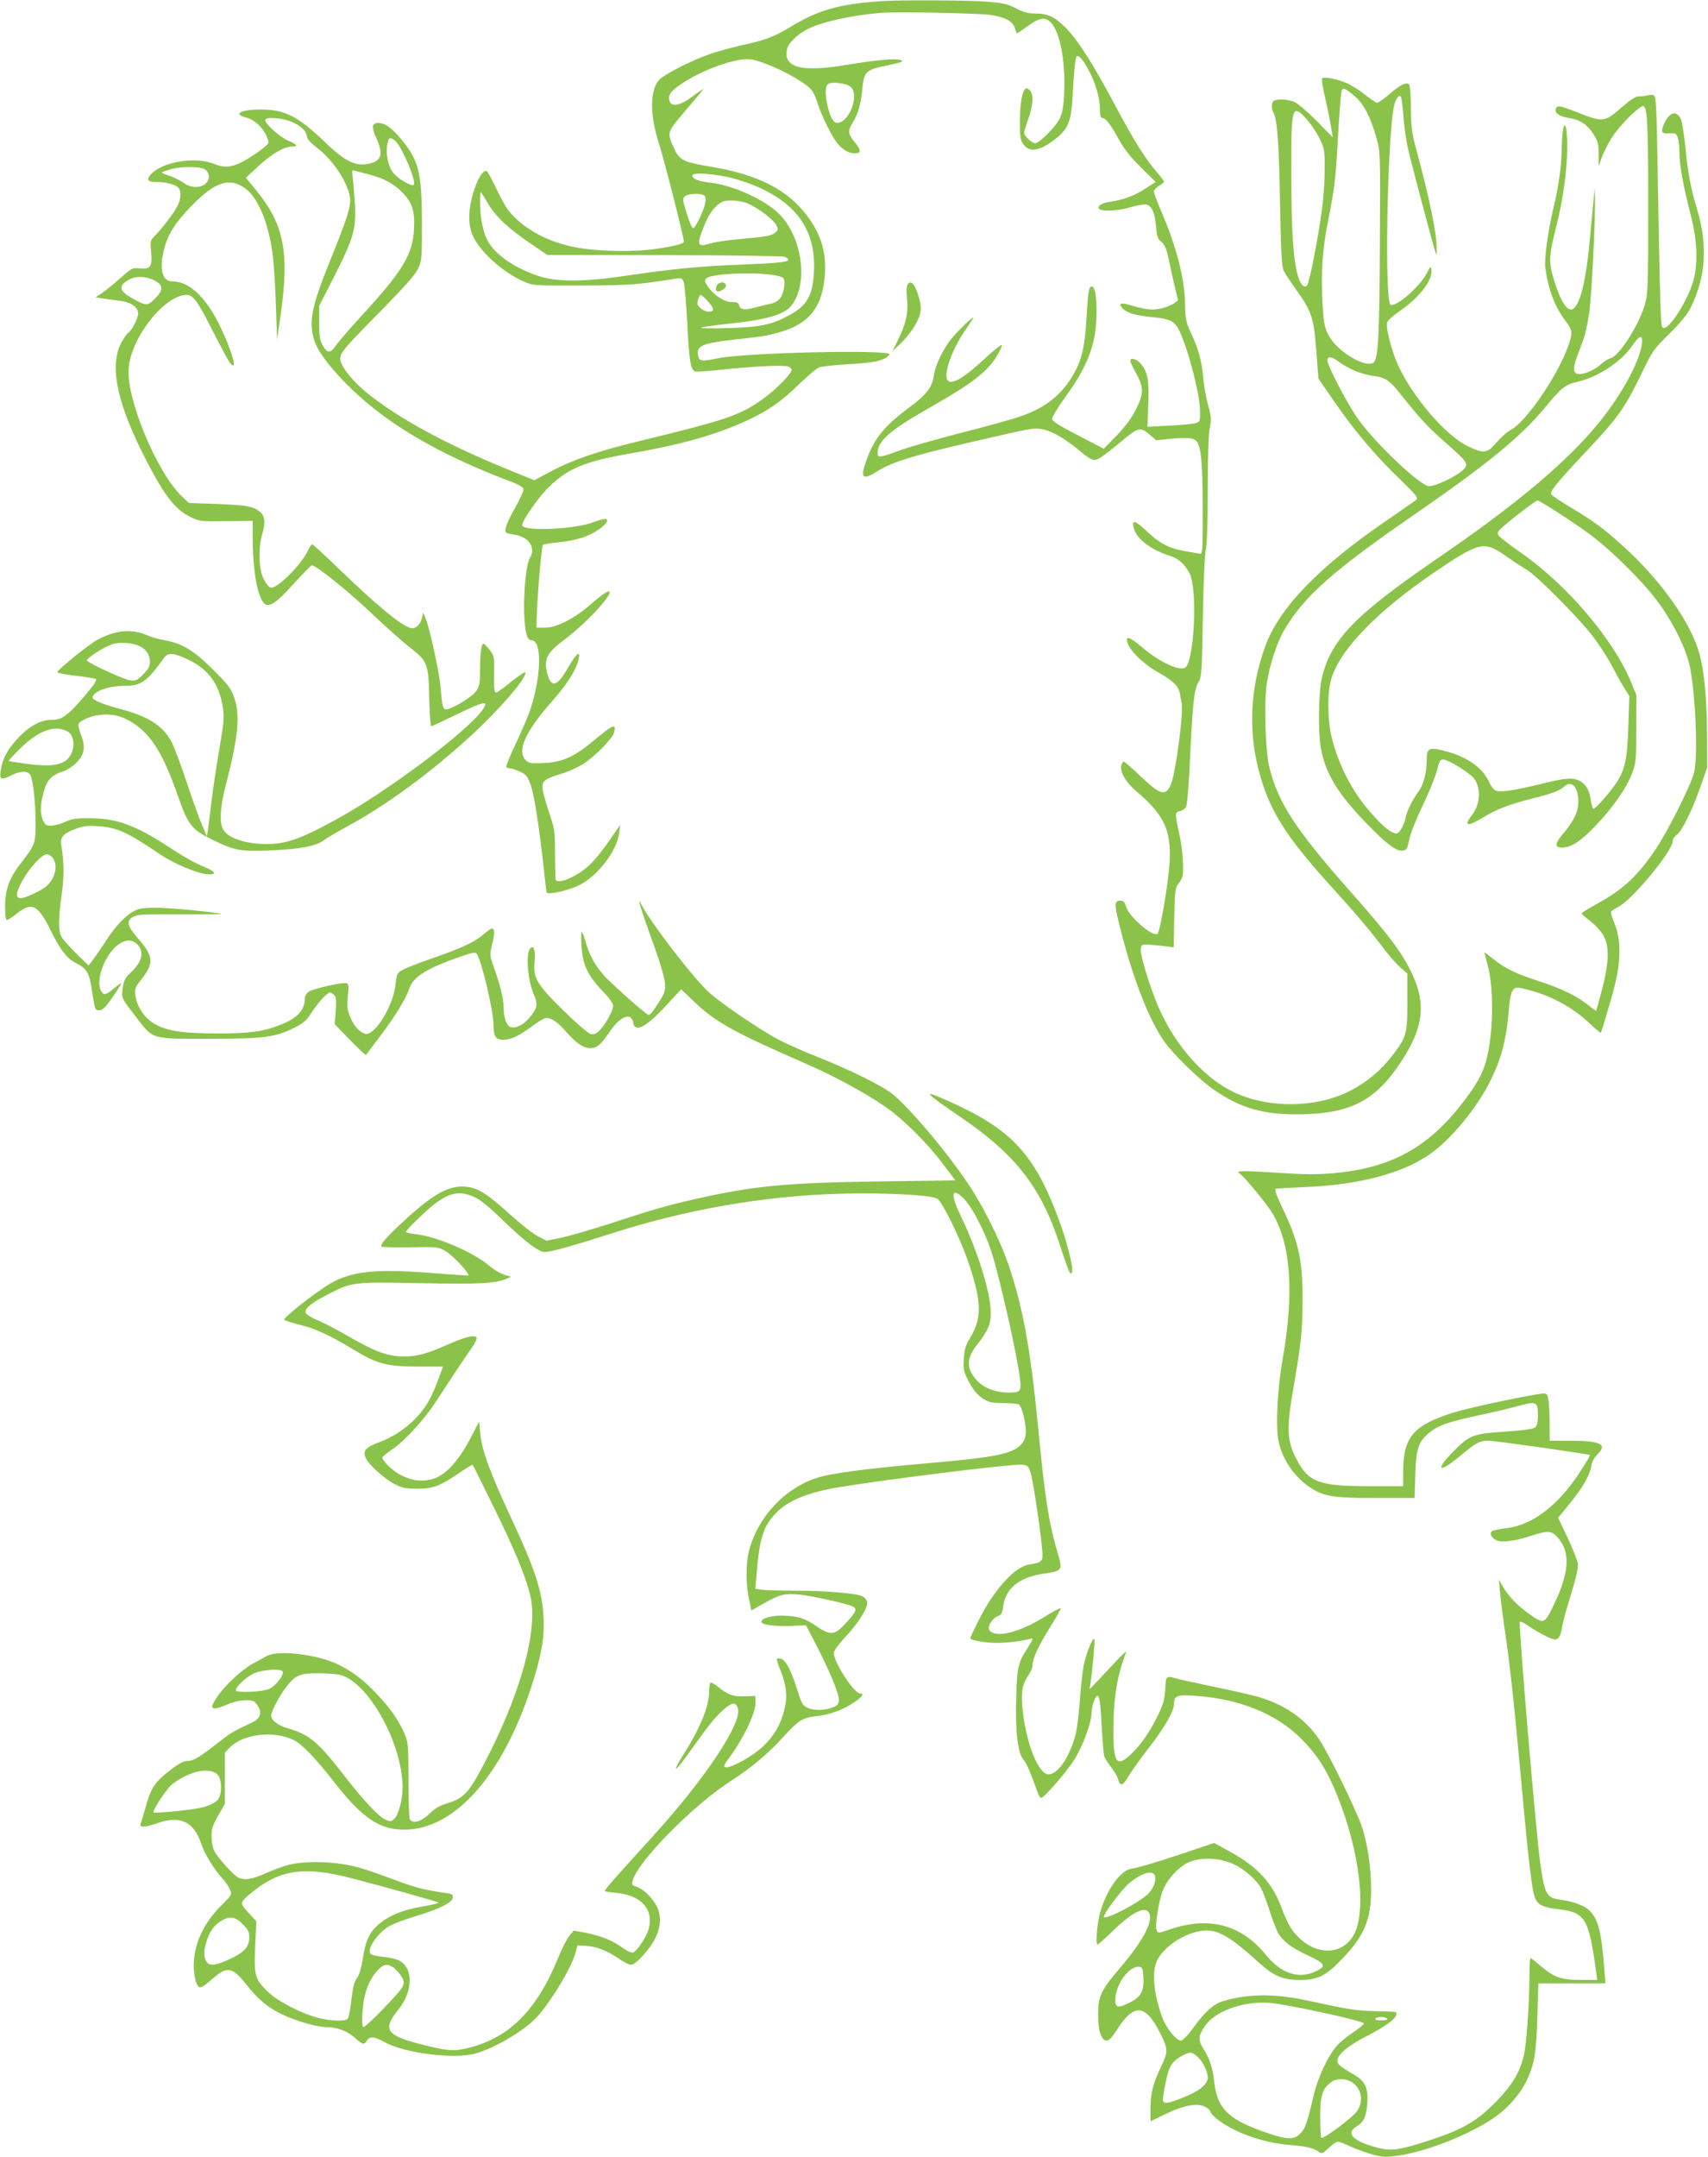 <?xml version="1.0" standalone="no"?>
<!DOCTYPE svg PUBLIC "-//W3C//DTD SVG 20010904//EN"
 "http://www.w3.org/TR/2001/REC-SVG-20010904/DTD/svg10.dtd">
<svg version="1.0" xmlns="http://www.w3.org/2000/svg"
 width="1014pt" height="1280pt" viewBox="0 0 1014 1280"
 preserveAspectRatio="xMidYMid meet">
<g transform="translate(0,1280) scale(0.1,-0.1)"
fill="#8bc34a" stroke="none">
<path d="M5230 12793 c-256 -18 -374 -52 -553 -162 -80 -49 -147 -73 -276
-100 -57 -13 -142 -36 -190 -53 -114 -40 -276 -124 -301 -155 -53 -68 -52
-209 3 -378 29 -89 147 -553 147 -579 0 -12 -52 -26 -159 -42 -158 -24 -403
-15 -533 19 -122 32 -224 85 -301 156 -48 45 -68 74 -113 167 -30 62 -58 115
-63 118 -24 15 -67 -63 -91 -164 -22 -89 -18 -168 9 -223 48 -99 176 -212 301
-268 54 -24 58 -24 350 -23 287 1 312 3 557 41 28 4 34 1 42 -20 5 -14 15
-123 21 -243 11 -224 20 -278 46 -288 8 -3 74 1 147 9 172 19 367 30 401 21
14 -3 26 -13 26 -20 0 -22 -85 -110 -158 -164 -143 -106 -216 -131 -756 -262
-236 -57 -391 -111 -511 -175 l-103 -55 -184 75 c-348 144 -613 288 -799 435
-94 74 -169 168 -169 210 0 37 19 60 247 291 139 142 199 209 215 245 22 46
23 61 23 274 -1 296 -19 368 -122 493 -56 67 -97 97 -136 97 -40 0 -43 -22
-13 -89 43 -96 32 -135 -42 -152 -80 -18 -143 12 -261 126 -161 155 -240 195
-382 195 -121 0 -170 -27 -86 -48 48 -13 99 -59 121 -113 14 -35 14 -37 -7
-56 -12 -11 -42 -34 -67 -50 -111 -74 -164 -87 -235 -57 -115 48 -319 13 -382
-64 -25 -30 -15 -42 35 -42 58 0 116 -15 132 -36 18 -21 15 -66 -9 -111 -20
-39 -92 -133 -137 -178 -21 -21 -23 -29 -17 -87 8 -90 -3 -106 -64 -101 -47 5
-49 4 -118 -57 -38 -34 -88 -74 -109 -89 l-40 -26 50 -7 c27 -4 69 -10 94 -13
67 -8 110 -37 110 -75 0 -29 -37 -101 -59 -115 -6 -3 -22 -26 -36 -50 -76
-130 -38 -343 117 -655 122 -245 192 -341 286 -387 56 -27 60 -28 215 -26
l157 2 0 -102 c0 -130 15 -263 38 -329 34 -103 69 -93 203 55 56 61 106 112
110 112 25 0 206 -144 344 -275 88 -83 194 -178 237 -211 107 -84 112 -96 116
-301 2 -93 8 -168 12 -168 4 0 73 32 153 71 167 81 194 85 149 23 -97 -133
-571 -487 -875 -652 -184 -101 -275 -135 -371 -140 -132 -7 -254 27 -289 82
-26 39 -21 134 12 261 77 295 89 425 49 532 -17 48 -39 76 -122 158 -114 114
-185 157 -286 175 -36 6 -84 20 -106 30 -93 40 -189 31 -296 -27 -52 -28 -238
-179 -238 -192 0 -5 48 -14 107 -21 60 -7 114 -16 121 -19 10 -6 -9 -34 -68
-104 -95 -112 -135 -141 -194 -139 -59 3 -134 -38 -199 -108 -63 -67 -94 -126
-103 -193 -8 -55 2 -59 66 -27 51 26 96 26 110 1 16 -31 30 -152 31 -274 2
-129 -3 -143 -84 -245 -71 -91 -96 -158 -97 -259 0 -54 4 -83 11 -83 6 0 34
18 61 40 87 69 123 51 198 -100 60 -121 97 -168 152 -196 60 -30 76 -55 89
-135 24 -150 22 -144 49 -144 19 0 36 16 77 75 29 41 52 79 53 83 0 5 -19 -8
-42 -27 -47 -41 -63 -44 -78 -17 -19 36 -11 103 19 166 55 116 142 165 195
112 44 -44 31 -104 -35 -166 -35 -32 -43 -47 -50 -92 -10 -61 -11 -59 87 -185
95 -123 82 -119 429 -119 326 1 390 9 505 67 52 26 71 43 95 82 34 55 97 126
113 126 6 0 17 -7 26 -15 12 -13 14 -31 9 -94 l-6 -79 91 -94 c50 -51 92 -91
95 -88 2 3 40 53 84 111 87 115 154 223 172 281 23 70 102 120 299 189 78 27
95 30 103 18 30 -47 99 -340 99 -424 0 -65 13 -85 56 -85 47 0 89 19 163 73
34 25 71 49 82 52 33 11 72 -12 129 -77 62 -70 103 -98 145 -98 39 0 63 21
113 95 46 70 101 107 126 86 9 -8 16 -22 16 -33 0 -10 7 -21 16 -25 29 -11 85
29 178 129 l90 97 71 -68 c132 -127 237 -185 675 -376 159 -69 343 -169 460
-249 105 -71 247 -211 342 -336 l80 -105 -449 -6 c-556 -8 -744 -26 -1088
-103 -176 -40 -250 -61 -522 -150 -112 -36 -240 -73 -285 -82 l-83 -17 -51 26
c-28 14 -103 73 -167 131 -135 122 -186 154 -255 163 -102 12 -195 -38 -369
-198 -110 -101 -149 -146 -138 -157 4 -4 81 -6 172 -4 160 3 165 2 207 -22 49
-29 156 -146 134 -146 -8 0 -109 7 -224 16 -326 25 -467 10 -593 -63 -83 -48
-283 -205 -273 -215 5 -5 45 -18 88 -29 99 -24 178 -61 324 -149 142 -86 196
-100 392 -100 l138 0 -30 -81 c-16 -45 -42 -102 -57 -127 -60 -105 -172 -197
-292 -241 -80 -30 -98 -50 -81 -91 16 -40 109 -124 174 -158 43 -22 64 -27
131 -27 95 0 133 14 249 92 43 30 80 52 82 50 2 -1 59 -117 128 -257 124 -253
182 -394 213 -513 53 -207 -61 -612 -294 -1043 -72 -134 -107 -168 -192 -194
-51 -15 -77 -30 -113 -65 -48 -46 -97 -60 -115 -32 -4 6 -8 111 -8 232 0 199
-2 225 -21 270 -31 77 -86 157 -165 240 -83 87 -139 130 -227 175 -121 61
-360 91 -429 52 -17 -9 -55 -30 -84 -46 -63 -34 -167 -131 -209 -195 -52 -77
-38 -87 60 -46 57 24 121 32 155 19 8 -4 22 -19 30 -35 21 -39 6 -72 -42 -93
-102 -47 -123 -59 -188 -110 -118 -93 -156 -116 -190 -116 -23 0 -51 -14 -97
-49 -96 -73 -120 -107 -150 -213 -15 -51 -29 -101 -33 -110 -10 -25 24 -24 98
2 137 48 217 11 263 -125 19 -57 71 -143 121 -199 19 -21 41 -52 48 -69 13
-31 12 -32 -54 -98 -105 -105 -161 -229 -161 -356 0 -35 7 -79 15 -99 17 -41
25 -39 100 26 84 73 115 67 198 -38 73 -91 123 -133 211 -176 77 -38 208 -76
263 -76 63 0 122 -22 167 -61 51 -45 57 -46 74 -19 17 27 43 25 105 -9 121
-67 415 -103 542 -67 113 33 280 131 354 207 82 84 214 301 237 389 l12 45 53
-3 c61 -3 129 -31 196 -78 27 -19 58 -34 70 -34 27 0 114 96 144 159 28 60 34
106 19 160 -14 53 -79 126 -127 142 -30 10 -34 14 -28 36 29 115 359 450 590
598 119 77 213 156 308 260 90 98 109 110 192 120 80 9 158 37 222 80 52 35
67 55 39 55 -36 0 -156 185 -156 241 0 12 29 52 70 96 78 83 133 172 128 205
-2 13 -14 28 -28 35 -39 18 -215 33 -399 33 -91 0 -182 3 -201 6 l-36 6 8 91
c17 206 39 276 108 351 73 79 190 128 380 160 284 47 1027 139 1085 134 34 -3
39 -7 52 -43 14 -39 59 -337 70 -462 6 -70 2 -75 -80 -88 -84 -14 -210 -154
-297 -331 -28 -55 -50 -103 -50 -106 0 -12 92 -28 158 -28 61 0 157 12 205 26
13 4 7 -10 -23 -57 -56 -86 -62 -113 -67 -287 -7 -198 9 -334 41 -373 21 -24
40 -68 88 -201 6 -16 14 -28 18 -28 19 0 163 167 204 237 50 85 96 213 96 269
0 19 7 51 15 71 27 63 37 27 45 -149 5 -90 12 -172 16 -183 4 -11 23 -39 40
-62 18 -24 36 -53 39 -65 17 -53 27 -51 67 14 21 35 77 113 124 173 91 118
144 212 144 255 0 47 19 54 127 46 257 -18 469 -102 617 -244 103 -101 161
-190 225 -348 135 -335 176 -693 96 -830 -68 -117 -220 -120 -330 -7 -42 43
-63 81 -99 177 -54 143 -141 237 -300 325 l-98 54 -214 -72 c-118 -39 -236
-74 -261 -78 -38 -5 -55 -15 -88 -48 -53 -55 -101 -152 -120 -240 -15 -72 -20
-165 -9 -165 4 0 47 39 96 86 118 114 196 148 213 94 17 -53 -47 -168 -177
-320 -113 -132 -130 -170 -129 -277 0 -96 19 -153 51 -153 14 0 33 20 64 69
99 154 167 148 253 -24 48 -94 48 -110 9 -193 -50 -103 -66 -165 -66 -253 l0
-78 93 45 c102 49 178 64 226 44 17 -7 33 -20 36 -31 8 -25 67 -70 140 -107
99 -49 220 -83 335 -92 102 -8 137 -17 172 -42 15 -11 23 -7 56 25 21 20 45
37 54 37 9 0 44 -13 79 -30 35 -16 94 -37 131 -47 59 -15 77 -16 153 -5 173
25 445 135 581 236 73 53 143 135 178 210 45 95 57 167 63 379 l6 197 199 0
199 0 -6 78 c-18 229 -36 301 -89 354 -30 30 -94 53 -171 64 -83 11 -94 29
-120 209 -25 170 -132 1432 -122 1441 3 3 25 -7 49 -24 61 -42 140 -82 160
-82 21 0 33 22 42 76 3 23 26 108 52 190 31 101 44 161 41 185 -3 19 -30 89
-61 154 l-56 118 61 74 c80 97 127 176 135 228 4 29 16 52 35 71 65 62 24 84
-157 84 l-124 0 0 94 c0 51 -3 114 -6 140 -6 40 -10 46 -30 46 -47 0 -431 -81
-529 -111 -243 -75 -305 -147 -305 -351 l0 -88 -198 0 c-303 0 -365 23 -437
164 -55 107 -58 178 -17 416 46 263 55 350 55 520 1 239 -23 349 -118 548 -36
75 -50 114 -42 117 7 2 82 6 167 10 321 12 578 79 742 191 128 87 284 274 367
442 60 120 91 233 105 384 17 178 19 180 118 154 140 -36 269 -107 370 -204
32 -30 60 -53 61 -51 4 5 18 51 62 201 61 209 65 347 14 462 -11 25 -17 51
-14 56 4 6 23 19 44 29 82 42 321 331 321 388 0 13 11 29 24 38 30 20 96 154
144 294 l37 106 -1 190 c-1 215 -15 375 -45 485 -50 184 -228 436 -454 640
-110 100 -172 146 -301 223 -61 37 -117 73 -123 81 -14 17 24 64 214 266 174
184 221 249 311 434 75 156 79 161 174 255 64 63 107 115 125 151 92 182 105
376 39 591 -37 125 -52 203 -68 361 -8 79 -20 155 -27 170 -26 58 -72 42 -103
-34 -18 -43 -10 -54 41 -49 28 2 35 -2 43 -24 5 -14 10 -52 10 -84 0 -76 22
-201 65 -368 38 -146 46 -269 24 -375 -25 -122 -157 -332 -189 -301 -12 11
-14 88 -33 1153 -2 107 -7 203 -12 213 -6 15 -14 17 -39 12 -17 -5 -43 -7 -57
-7 -18 1 -49 -19 -105 -68 -97 -85 -109 -86 -252 -30 -110 44 -127 47 -135 26
-10 -26 17 -46 76 -56 69 -11 110 -38 148 -98 25 -39 29 -56 30 -116 l0 -71
22 60 c13 33 41 87 64 120 46 68 154 175 177 175 26 0 31 -97 31 -610 0 -445
-2 -502 -18 -560 -34 -124 -154 -314 -206 -326 -14 -4 -39 -19 -56 -35 -34
-32 -93 -59 -129 -59 -36 0 -40 29 -16 97 12 32 31 82 41 111 11 30 26 101 34
158 14 100 36 538 34 674 l-2 65 -8 -85 c-4 -47 -13 -139 -19 -205 -24 -263
-58 -402 -103 -429 -35 -21 -85 66 -124 218 -18 70 -14 114 27 276 39 154 62
321 64 455 1 117 -11 176 -24 120 -4 -16 -8 -73 -9 -126 -1 -100 -18 -216 -51
-354 -30 -124 -53 -295 -46 -345 18 -130 57 -232 121 -316 42 -54 43 -73 10
-161 -66 -175 -249 -439 -334 -483 -21 -10 -59 -44 -85 -74 -58 -68 -77 -70
-174 -23 -128 62 -322 286 -411 477 -36 76 -75 224 -67 255 3 12 37 42 76 69
116 80 195 182 188 244 -3 25 -5 24 -30 -23 -42 -81 -190 -206 -214 -182 -33
32 -20 888 16 1146 8 61 31 103 46 88 4 -4 11 -53 15 -110 4 -56 15 -138 24
-182 15 -72 145 -564 165 -625 l8 -25 1 27 c3 91 -37 289 -124 613 -23 82 -28
123 -29 232 0 83 -5 136 -12 143 -15 15 -53 -4 -122 -64 -30 -25 -59 -46 -66
-46 -7 0 -40 22 -72 48 -33 26 -83 58 -112 70 -57 25 -137 39 -144 26 -3 -5 7
-63 22 -129 15 -66 30 -142 34 -170 l8 -50 -94 96 c-52 52 -111 103 -130 112
-36 17 -93 22 -122 11 -18 -7 -21 -46 -6 -73 23 -43 32 -171 39 -526 5 -293
10 -387 21 -410 8 -16 40 -66 72 -110 96 -135 107 -169 122 -363 l13 -169 99
-143 c117 -170 243 -318 389 -458 89 -86 105 -106 94 -117 -8 -7 -88 -63 -179
-125 -402 -275 -637 -519 -719 -746 -87 -239 -101 -489 -41 -725 61 -243 157
-397 442 -710 134 -148 226 -255 307 -364 29 -38 72 -87 95 -107 l41 -36 0
-164 c0 -193 -4 -210 -86 -318 -68 -90 -156 -164 -255 -214 -198 -101 -476
-105 -682 -11 -182 84 -356 279 -457 514 -49 116 -107 304 -103 338 3 25 7 28
38 28 19 -1 63 -5 96 -9 l62 -8 3 175 c4 169 5 177 29 209 22 29 25 42 23 113
-1 44 -9 116 -19 160 -30 143 -30 143 0 151 15 3 32 16 38 27 6 13 17 142 24
309 15 317 24 393 51 434 16 25 19 63 24 384 4 212 11 371 17 395 7 26 12 153
12 354 0 199 4 335 12 371 10 49 9 66 -10 136 -12 43 -24 113 -28 154 -8 102
-28 176 -71 268 -33 72 -36 84 -38 182 -2 147 -52 340 -141 546 -24 56 -44
109 -44 117 0 9 14 24 30 34 17 9 30 21 30 25 0 4 -18 28 -40 54 -70 80 -136
185 -251 401 -133 249 -221 387 -294 460 -65 64 -105 83 -180 83 -42 0 -68 7
-113 30 -49 26 -75 32 -172 40 -105 9 -522 11 -630 3z m660 -83 c81 -14 122
-37 135 -76 5 -16 10 -30 11 -32 1 -2 30 17 64 42 71 52 105 58 139 22 54 -57
86 -225 79 -410 -3 -83 -10 -122 -25 -156 -22 -49 -122 -150 -148 -150 -19 0
-65 44 -65 62 0 7 11 45 25 83 29 81 32 146 9 169 -8 9 -19 14 -24 11 -21 -13
-35 -87 -35 -192 0 -98 3 -115 21 -140 30 -40 72 -42 137 -4 28 16 66 45 84
63 54 56 65 96 74 282 5 96 14 174 20 180 13 14 41 -19 79 -94 38 -76 60 -154
60 -217 0 -37 4 -53 13 -53 21 0 51 -39 98 -125 31 -57 68 -105 132 -168 l88
-87 -61 -39 c-66 -43 -128 -66 -202 -77 -53 -7 -85 -25 -74 -42 12 -19 118
-14 191 9 37 11 78 18 91 15 33 -9 50 -49 57 -130 4 -53 10 -73 25 -85 29 -23
38 -47 56 -136 9 -44 24 -111 33 -148 l17 -69 -24 -18 c-14 -11 -49 -24 -79
-31 -55 -11 -89 -7 -188 22 -47 14 -63 8 -43 -16 26 -31 70 -45 172 -56 115
-11 139 -23 167 -77 52 -103 124 -377 125 -476 1 -69 1 -69 -29 -78 -16 -4
-87 -11 -156 -14 l-127 -7 5 129 c6 144 -3 196 -43 244 -25 30 -64 41 -64 18
0 -6 16 -39 35 -74 46 -82 46 -120 -2 -215 -25 -50 -61 -99 -113 -153 l-77
-79 -154 80 c-118 61 -154 84 -153 99 0 10 34 66 76 124 141 195 188 323 188
514 0 93 -10 146 -29 146 -17 0 -22 -33 -31 -190 -10 -169 -28 -248 -79 -335
-68 -117 -161 -192 -304 -243 -46 -17 -207 -62 -359 -100 -151 -39 -318 -87
-370 -106 -111 -42 -128 -44 -128 -16 0 75 73 137 327 281 223 127 317 198
372 282 23 36 41 72 39 79 -2 6 -49 -31 -107 -85 -106 -99 -175 -143 -206
-131 -44 17 7 178 100 311 25 36 45 67 43 68 -5 5 -93 -80 -131 -127 -49 -60
-96 -160 -103 -216 -9 -69 -43 -114 -147 -191 -154 -114 -212 -188 -261 -335
-28 -83 -10 -95 69 -45 99 63 237 103 729 214 195 45 212 47 261 36 59 -13
140 -62 224 -134 30 -26 64 -47 76 -47 24 0 52 20 158 107 105 88 116 91 169
46 l43 -36 75 8 c101 10 141 8 161 -11 29 -26 39 -129 39 -408 0 -250 -1 -267
-17 -262 -10 2 -38 7 -63 11 -109 16 -169 44 -247 118 -76 72 -97 77 -81 20
16 -62 103 -127 214 -162 51 -16 87 -48 116 -104 50 -95 27 -540 -29 -561 -40
-16 -152 38 -248 119 -67 56 -95 71 -95 50 0 -50 87 -140 191 -198 85 -48 117
-80 124 -126 3 -20 8 -44 10 -53 12 -61 -36 -419 -64 -484 -32 -72 -63 -63
-188 57 -46 44 -87 79 -92 79 -5 0 -11 -10 -14 -22 -10 -38 27 -101 89 -154
176 -147 217 -248 193 -476 -12 -122 -54 -357 -66 -369 -25 -25 -171 100 -188
161 -8 28 -15 35 -35 35 -37 0 -36 -25 9 -197 75 -288 167 -518 254 -640 56
-79 212 -230 296 -287 157 -107 291 -146 496 -144 310 1 463 80 616 317 129
198 146 336 64 513 -58 125 -136 230 -360 483 -334 377 -438 536 -490 750 -22
91 -31 366 -16 483 16 113 59 249 107 331 116 197 289 350 769 681 439 303
634 463 779 638 98 119 117 134 198 153 115 27 252 117 315 208 48 70 68 74
60 11 -15 -103 -118 -294 -248 -455 -190 -236 -491 -490 -974 -820 -489 -335
-631 -484 -680 -716 -17 -82 -20 -313 -4 -400 27 -154 101 -276 278 -457 114
-117 171 -160 208 -155 24 3 28 9 39 65 7 35 42 123 79 200 37 76 75 170 85
208 16 63 20 70 42 67 32 -3 157 -82 180 -113 41 -55 36 -154 -12 -214 -54
-69 -30 -74 67 -15 82 49 146 74 289 111 126 32 160 45 191 72 44 39 83 -4 83
-91 0 -58 -25 -111 -84 -182 -56 -66 -59 -90 -14 -90 55 0 114 38 200 129 103
108 184 224 217 310 23 62 25 77 25 266 l1 200 -32 77 c-101 249 -378 575
-647 763 -71 50 -134 98 -140 108 -9 16 -5 24 29 53 65 57 193 154 203 154 14
0 236 -144 325 -212 119 -90 298 -268 383 -381 95 -126 178 -293 198 -402 33
-172 46 -518 24 -617 -16 -71 -152 -342 -227 -455 -109 -162 -193 -241 -354
-329 -48 -26 -87 -51 -87 -55 0 -4 23 -24 51 -45 28 -22 63 -59 77 -84 38 -63
35 -162 -8 -325 -17 -66 -33 -121 -34 -123 -2 -1 -25 15 -52 37 -68 53 -155
95 -287 138 -135 43 -206 78 -272 132 -27 22 -50 39 -51 38 -2 -1 6 -34 17
-72 40 -139 35 -420 -10 -577 -22 -76 -62 -146 -146 -253 -202 -258 -421 -377
-756 -407 -100 -9 -170 -9 -347 3 -204 13 -241 12 -212 -6 26 -16 165 -185
196 -238 108 -185 128 -471 58 -867 -30 -170 -41 -388 -25 -475 22 -116 96
-224 199 -289 75 -47 134 -56 383 -56 l227 0 4 138 c5 156 18 196 85 251 51
42 112 63 288 101 83 17 190 43 238 56 109 30 117 26 117 -56 0 -41 -5 -61
-16 -71 -12 -9 -70 -18 -178 -25 -185 -12 -210 -21 -293 -103 -128 -126 -109
-154 27 -40 93 78 114 89 167 89 40 0 595 -79 602 -85 2 -3 -25 -48 -60 -102
-131 -199 -280 -313 -436 -332 -39 -5 -76 -12 -82 -16 -19 -11 -12 -34 14 -51
32 -21 103 -14 212 21 105 34 124 32 161 -10 77 -86 69 -209 -25 -402 -56
-114 -56 -114 -150 -47 -66 47 -123 107 -154 164 l-20 35 6 -75 c4 -41 15
-131 25 -200 30 -194 56 -431 95 -855 42 -464 63 -651 78 -724 16 -71 39 -88
146 -101 163 -19 182 -51 227 -372 l6 -48 -98 0 c-116 0 -158 15 -240 85 -29
25 -55 45 -58 45 -3 0 -6 -46 -6 -102 -1 -176 -18 -420 -35 -483 -26 -99 -65
-164 -156 -260 -116 -120 -200 -170 -394 -234 -186 -61 -233 -68 -315 -47
-145 37 -195 86 -127 126 42 25 58 58 64 135 7 93 -11 133 -77 172 -84 49
-100 62 -100 83 0 37 60 88 171 145 112 58 179 106 179 131 0 17 11 15 -130
19 -114 3 -154 10 -385 60 -200 45 -362 44 -512 0 -59 -18 -109 -62 -183 -165
-32 -43 -59 -70 -70 -70 -27 0 -87 75 -110 138 -44 118 -60 241 -40 313 22 80
135 169 246 195 107 25 175 -9 364 -180 91 -83 145 -106 245 -106 112 0 158
24 260 132 125 132 165 229 165 403 0 130 -21 273 -54 372 -32 97 -200 441
-254 520 -84 123 -201 205 -362 253 -36 10 -153 37 -260 59 -107 23 -211 45
-230 51 -57 16 -58 15 -62 -62 -3 -58 -11 -88 -40 -150 -46 -96 -103 -181
-160 -235 -87 -84 -108 -59 -108 132 0 200 22 333 76 470 4 11 -24 -14 -62
-55 -38 -41 -88 -95 -112 -120 l-44 -45 6 35 c12 80 27 251 23 262 -7 19 -47
-78 -63 -152 -7 -36 -18 -131 -23 -210 -6 -80 -17 -172 -26 -205 -34 -131
-105 -235 -160 -235 -60 0 -133 183 -154 384 -10 103 -3 148 32 200 15 21 27
49 27 61 0 42 31 110 101 223 39 62 69 115 66 118 -3 3 -45 -20 -94 -50 -128
-80 -250 -118 -306 -97 -16 6 -27 18 -27 29 0 25 28 62 56 72 19 7 25 19 30
60 14 104 98 171 240 191 110 16 114 20 85 116 -53 178 -78 332 -116 733 -47
488 -92 733 -180 991 -48 138 -148 341 -231 464 -141 212 -383 495 -475 557
-85 56 -238 130 -419 203 -91 36 -199 84 -240 106 -130 71 -359 228 -424 292
-102 101 -332 402 -386 505 -31 62 -13 -2 56 -194 47 -127 78 -231 81 -264 4
-52 2 -59 -42 -128 -41 -63 -49 -71 -64 -60 -68 52 -208 178 -251 224 -57 64
-90 122 -114 207 -9 31 -19 57 -23 57 -3 0 -4 -37 -1 -82 6 -110 37 -178 123
-267 42 -43 65 -76 65 -91 0 -28 -50 -117 -84 -149 -19 -17 -31 -22 -51 -17
-14 4 -86 66 -160 139 -159 156 -181 194 -171 291 6 61 -3 94 -22 82 -33 -20
-22 -189 18 -279 24 -55 20 -80 -22 -131 -37 -45 -82 -70 -114 -62 -27 7 -44
54 -45 126 0 47 -21 129 -60 238 -22 62 -22 66 -7 130 16 63 15 92 -2 92 -5 0
-28 -16 -52 -37 -53 -45 -131 -81 -310 -143 -75 -26 -152 -56 -170 -67 -31
-18 -33 -24 -40 -86 -12 -125 -125 -308 -180 -292 -36 11 -64 43 -88 97 -18
43 -21 61 -15 124 6 60 5 75 -7 79 -20 8 -196 -31 -225 -50 -13 -9 -23 -25
-23 -39 0 -69 -44 -118 -141 -156 -104 -42 -184 -53 -379 -53 -210 0 -305 15
-379 61 -55 33 -98 100 -107 162 -6 42 -3 49 36 99 75 95 72 135 -19 240 -65
74 -72 103 -35 128 26 16 52 18 284 17 140 0 251 0 245 2 -38 11 -307 37 -385
37 -77 0 -103 -3 -135 -20 -49 -25 -111 -91 -162 -170 -20 -32 -53 -79 -72
-106 l-35 -47 -74 72 c-40 40 -80 85 -88 100 -18 35 -18 107 2 248 15 108 15
189 -2 293 -8 49 10 70 85 98 45 17 70 20 131 16 116 -8 172 -33 367 -165 84
-57 213 -112 281 -120 58 -6 55 13 -5 39 -70 29 -117 55 -223 124 -194 127
-308 169 -465 169 -83 1 -108 -3 -149 -22 -27 -12 -64 -22 -83 -22 -30 0 -36
5 -50 37 -17 42 -13 106 13 185 18 54 48 82 108 100 22 7 57 29 78 50 49 49
57 92 30 164 -12 30 -19 60 -16 67 7 20 71 48 125 54 75 9 132 -5 198 -47 110
-71 181 -187 267 -433 60 -173 82 -201 208 -262 130 -63 162 -69 339 -62 174
7 273 25 319 60 18 14 85 53 148 87 233 128 486 314 725 533 171 157 334 346
324 376 -2 6 -39 -18 -83 -54 -43 -36 -84 -65 -91 -65 -10 0 -13 25 -12 108 2
104 1 110 -26 145 -15 20 -32 37 -36 37 -14 0 -21 -56 -21 -155 0 -79 -3 -97
-23 -126 -22 -34 -144 -108 -179 -109 -19 0 -23 18 -33 137 -7 83 -66 351 -88
403 l-15 35 -7 -32 c-10 -42 -38 -67 -67 -60 -58 15 -199 132 -445 369 -73 71
-136 128 -140 128 -4 0 -16 -17 -25 -38 -40 -85 -187 -231 -222 -219 -18 6
-47 53 -56 93 -14 59 -12 163 5 218 21 70 19 109 -7 134 -40 37 -79 44 -255
51 l-172 6 -42 40 c-149 143 -332 584 -315 762 16 183 214 432 344 433 38 0
66 -38 156 -216 91 -178 111 -212 123 -201 11 12 -36 144 -90 250 -82 161
-177 247 -274 247 -61 0 -79 75 -48 195 23 87 68 158 166 257 136 140 223 167
316 99 77 -57 139 -208 163 -401 6 -52 15 -185 18 -295 l7 -200 23 160 c50
356 17 524 -143 720 l-65 80 72 67 c78 73 155 118 200 118 41 0 34 12 -20 35
-51 20 -147 109 -137 125 10 17 91 11 148 -10 60 -23 94 -53 99 -90 2 -16 23
-39 61 -68 95 -72 185 -209 195 -298 5 -51 -15 -116 -114 -360 -115 -284 -132
-369 -99 -482 31 -102 200 -291 393 -436 198 -150 457 -285 782 -407 40 -15
66 -31 68 -42 2 -9 -22 -61 -52 -115 -55 -97 -68 -139 -43 -147 6 -2 29 -6 49
-10 80 -13 121 -81 83 -138 -21 -33 -38 -205 -33 -332 5 -112 17 -155 43 -155
63 0 60 -206 -6 -410 -12 -36 -50 -125 -85 -199 -35 -73 -61 -137 -58 -142 3
-5 13 -9 22 -9 9 0 36 -9 58 -19 36 -16 45 -27 63 -75 22 -58 49 -233 77 -481
9 -82 17 -155 19 -161 5 -17 126 10 192 42 110 53 226 204 239 311 l6 48 -67
-97 c-36 -54 -90 -119 -118 -144 -78 -71 -193 -118 -199 -81 -1 6 -2 75 -3
152 0 134 -2 145 -38 251 -20 61 -37 125 -37 142 0 39 19 52 116 81 39 11 98
39 131 60 73 49 170 149 179 185 13 55 -6 47 -121 -49 -116 -97 -186 -128
-295 -133 -79 -4 -90 -2 -109 17 -54 54 -3 168 154 346 94 107 146 189 160
253 12 55 -12 37 -61 -48 -67 -116 -101 -126 -125 -37 -22 84 -2 124 101 200
30 22 86 70 124 106 168 161 203 253 41 111 -101 -89 -207 -144 -278 -145
l-52 0 3 100 c5 128 28 384 35 392 3 3 42 9 87 14 103 10 173 31 232 68 56 35
80 71 49 71 -11 0 -42 -9 -68 -19 -109 -43 -423 -56 -423 -18 0 27 91 158 150
218 117 118 220 161 494 208 303 53 507 110 692 196 125 58 203 112 309 216
50 48 103 93 119 99 17 6 98 14 180 19 152 8 207 21 237 57 25 31 -853 12
-1016 -22 -98 -20 -112 -19 -119 11 -16 62 19 78 219 100 180 20 196 23 279
48 164 50 240 150 253 337 9 133 -23 241 -106 350 -115 154 -292 244 -567 290
-165 27 -190 39 -220 105 -46 100 -47 96 64 227 55 64 103 121 107 127 3 6
-23 -11 -60 -39 -74 -56 -128 -68 -140 -30 -11 36 5 58 76 106 124 82 320 151
402 142 90 -11 309 -119 363 -180 11 -13 26 -43 33 -66 18 -63 74 -184 111
-237 33 -48 74 -75 114 -75 39 0 40 17 2 64 -42 50 -44 68 -15 116 33 54 49
108 58 198 11 109 19 117 150 144 84 18 99 23 79 31 -30 12 -138 2 -328 -29
-269 -45 -375 -14 -346 100 8 31 63 84 116 111 87 44 249 81 430 98 87 9 606
-1 670 -13z m-840 -425 c57 -51 -15 -227 -87 -213 -39 7 -81 196 -50 227 18
18 111 9 137 -14z m2997 -60 c50 -43 92 -125 125 -245 23 -85 23 -87 20 -625
-2 -521 -10 -673 -33 -702 -40 -48 -225 61 -274 162 -23 46 -27 71 -34 196 -9
179 0 309 33 475 40 204 46 252 60 513 8 135 17 254 21 263 8 21 22 15 82 -37z
m-290 -132 c24 -27 58 -77 76 -113 31 -64 32 -67 31 -200 -1 -140 -21 -292
-69 -535 -14 -71 -30 -134 -35 -139 -17 -18 -39 4 -54 54 -28 95 -39 261 -40
600 -1 412 3 428 91 333z m-5407 -133 c41 -41 124 -240 106 -257 -12 -12 -96
38 -122 72 -35 46 -48 131 -29 193 6 18 22 15 45 -8z m-1132 -166 c12 -8 22
-26 22 -40 0 -62 -87 -86 -150 -39 -18 13 -55 32 -82 41 -26 8 -48 17 -48 20
0 2 21 10 48 18 65 20 181 20 210 0z m971 -29 c87 -22 148 -54 198 -106 61
-61 76 -109 71 -216 -7 -152 -66 -250 -308 -513 -73 -80 -144 -162 -158 -183
-30 -45 -49 -44 -76 3 -17 29 -21 52 -21 135 l0 100 87 170 c117 231 133 284
125 434 -4 64 -10 136 -13 160 -6 39 -5 43 12 38 10 -3 48 -13 83 -22z m2183
-29 c310 -92 462 -260 461 -511 -1 -164 -33 -232 -139 -291 -109 -61 -175 -75
-369 -81 -93 -3 -167 -2 -163 2 4 4 67 13 140 21 252 26 356 56 400 115 99
133 59 407 -79 542 -82 81 -273 168 -400 182 -73 8 -113 23 -113 43 0 23 154
10 262 -22z m-1476 -142 c46 -79 123 -151 256 -241 l97 -66 693 -1 c381 -1
703 -5 716 -10 12 -5 22 -12 22 -16 0 -15 -50 -21 -275 -30 -252 -10 -418 -26
-685 -66 -238 -36 -406 -38 -510 -6 -153 48 -273 131 -318 219 -25 48 -42 137
-42 220 0 35 2 63 4 63 2 0 21 -30 42 -66z m1283 47 c10 -6 12 -20 8 -44 -6
-41 -58 -150 -71 -151 -9 -1 -24 37 -51 126 -12 42 -12 50 1 63 17 16 90 20
113 6z m257 -47 c61 -26 154 -95 171 -128 15 -28 14 -31 -6 -47 -23 -19 -41
-22 -221 -39 -63 -5 -137 -17 -164 -25 -78 -24 -82 -10 -35 107 22 54 43 88
70 113 34 31 45 35 93 35 29 0 71 -7 92 -16z m138 -424 c38 -4 73 -14 78 -22
13 -20 2 -88 -20 -117 -11 -16 -34 -29 -58 -34 -21 -4 -64 -15 -95 -23 -62
-16 -85 -12 -92 16 -3 14 -14 18 -41 17 -43 -1 -109 41 -144 93 -19 29 -21 36
-8 48 25 26 251 39 380 22z m-3650 -38 c46 -27 45 -55 -3 -103 -45 -46 -52
-46 -135 0 -82 46 -86 77 -15 114 40 21 105 17 153 -11z m3280 -122 c39 -44
39 -60 0 -60 -22 0 -64 31 -64 48 0 19 13 52 20 52 4 0 24 -18 44 -40z m3740
-354 c58 -44 140 -78 205 -86 74 -10 99 -25 159 -101 127 -159 171 -206 272
-294 133 -117 140 -128 109 -161 -37 -39 -179 -106 -209 -99 -68 17 -339 279
-429 415 -68 103 -171 303 -171 332 0 25 27 22 64 -6z m998 -1157 c42 -30 96
-65 120 -79 58 -33 307 -283 391 -392 37 -47 88 -126 114 -175 25 -48 59 -110
76 -136 l30 -48 -6 -177 c-6 -200 -20 -265 -78 -348 -37 -54 -118 -144 -129
-144 -4 0 -11 21 -15 47 -9 64 -29 99 -65 118 -42 22 -83 19 -222 -15 -154
-38 -241 -52 -272 -44 -16 4 -31 22 -47 56 -40 86 -136 151 -271 184 -84 21
-98 13 -98 -57 0 -71 -18 -144 -45 -181 -39 -53 -73 -121 -80 -160 -4 -20 -15
-50 -26 -67 -16 -26 -24 -31 -42 -25 -31 10 -73 46 -143 126 -105 120 -182
267 -226 433 -27 103 -29 275 -5 355 53 177 274 404 622 640 259 175 287 181
417 89z m-8110 -535 c37 -19 58 -52 58 -92 0 -27 -9 -43 -40 -74 -36 -37 -44
-40 -79 -35 -34 4 -233 95 -254 116 -11 11 111 89 158 100 47 12 119 5 157
-15z m284 -78 c123 -59 185 -144 207 -285 9 -59 6 -88 -21 -247 -17 -98 -38
-240 -47 -314 -9 -74 -18 -151 -21 -169 l-6 -35 -29 70 c-17 38 -59 156 -94
261 -35 106 -76 213 -90 237 -54 93 -134 143 -295 187 -101 26 -170 54 -170
68 0 38 92 71 197 71 90 0 130 29 226 165 24 34 57 32 143 -9z m-715 -427 c29
-15 43 -65 31 -108 -26 -86 -93 -107 -266 -85 -61 8 -112 16 -114 18 -2 2 27
34 65 71 111 110 207 145 284 104z m-87 -751 c31 -44 15 -118 -36 -165 -29
-27 -126 -73 -155 -73 -32 0 -30 30 9 102 40 74 116 158 145 158 12 0 29 -10
37 -22z m2504 -2013 c36 -16 91 -62 175 -144 126 -121 205 -181 241 -181 36 0
172 38 365 100 463 151 930 233 1396 246 254 7 536 -8 570 -30 30 -20 133
-230 180 -365 85 -249 87 -342 12 -465 -24 -38 -31 -63 -35 -120 -4 -66 -1
-76 30 -136 23 -44 47 -74 76 -95 40 -27 52 -30 127 -32 46 0 89 -4 94 -8 16
-10 41 -104 41 -156 0 -36 -6 -55 -25 -78 -50 -59 -153 -80 -575 -116 -351
-31 -563 -59 -645 -87 -187 -62 -343 -229 -396 -423 -23 -86 -23 -206 1 -311
l11 -51 77 43 c89 51 121 59 207 51 63 -6 263 -49 309 -67 37 -14 33 -31 -20
-89 -80 -89 -99 -92 -194 -27 -62 43 -108 56 -194 58 -69 1 -126 -16 -126 -37
0 -18 82 -28 183 -24 l82 4 52 -100 c81 -156 143 -302 143 -339 0 -26 -6 -35
-27 -45 -46 -21 -115 -25 -154 -8 -33 14 -38 21 -64 103 -35 114 -69 181 -96
189 -11 4 -23 4 -26 1 -3 -3 6 -35 21 -70 36 -90 42 -157 22 -235 -23 -89 -60
-152 -126 -215 -59 -57 -189 -129 -221 -124 -17 3 -13 12 32 73 74 101 143
248 144 305 l0 45 -63 -2 c-68 -3 -101 9 -161 58 -19 15 -38 26 -43 23 -4 -3
-8 -27 -8 -53 0 -87 -55 -221 -153 -374 -27 -43 -47 -80 -44 -83 3 -3 26 23
51 58 25 35 79 109 120 165 70 96 141 163 173 163 7 0 18 -11 23 -25 32 -84
-193 -422 -520 -780 -196 -215 -270 -299 -270 -307 0 -3 29 -8 65 -11 153 -14
227 -97 196 -215 -14 -49 -72 -136 -95 -140 -9 -2 -39 13 -66 33 -55 40 -123
67 -219 86 l-65 12 -26 -31 c-14 -18 -44 -75 -65 -128 -125 -308 -286 -473
-525 -535 -93 -24 -128 -22 -282 17 -216 54 -240 89 -142 209 87 108 89 246 4
290 -17 9 -60 19 -95 22 -36 3 -70 11 -75 18 -24 29 45 128 116 167 27 14 96
40 154 57 134 40 214 79 218 108 3 18 -3 23 -30 27 -124 18 -181 31 -266 62
-217 80 -265 96 -344 109 -106 19 -246 19 -326 0 -35 -8 -98 -31 -140 -50 -79
-37 -133 -46 -168 -27 -29 15 -121 117 -141 156 -10 18 -17 55 -17 86 -1 46 6
66 39 125 l40 70 0 152 0 152 29 30 c78 81 263 103 381 44 48 -24 130 -109
235 -244 156 -200 252 -272 377 -285 322 -33 633 308 812 891 50 165 64 256
58 370 -9 155 -50 281 -189 579 -129 277 -177 408 -187 510 l-6 70 -55 -105
c-75 -141 -152 -221 -232 -239 -66 -15 -127 -4 -194 35 -41 24 -94 78 -94 95
0 5 25 25 55 46 75 49 195 180 265 289 73 112 161 245 206 309 19 26 34 55 34
62 0 26 -58 15 -161 -31 -137 -60 -190 -75 -273 -75 -93 0 -167 28 -323 117
-67 39 -151 83 -187 98 -36 15 -67 34 -71 43 -9 23 29 57 114 101 163 85 159
84 566 76 355 -7 441 -2 510 25 l30 13 -26 7 c-37 11 -69 29 -114 66 -95 77
-303 165 -422 179 -35 4 -63 10 -63 15 0 4 30 37 68 73 157 155 231 183 340
132z m2888 7 c53 -43 133 -190 178 -325 49 -149 156 -623 172 -764 8 -72 2
-78 -76 -77 -74 1 -145 30 -184 76 -61 70 -59 127 5 208 65 82 83 125 81 194
-2 119 -80 368 -176 565 -60 123 -60 173 0 123z m-4026 -2826 c0 -25 -45 -81
-80 -98 -38 -19 -200 -26 -200 -9 0 20 55 73 99 96 54 28 181 36 181 11z m342
-16 c168 -47 368 -410 368 -668 0 -72 -23 -160 -49 -185 -17 -18 -23 -19 -50
-7 -41 16 -135 117 -258 276 -147 189 -198 231 -323 267 -61 18 -100 48 -100
76 0 25 52 123 92 173 53 67 79 78 188 78 52 0 112 -5 132 -10z m-726 -597
c20 -27 22 -100 3 -135 -12 -23 -55 -45 -111 -57 -56 -13 -269 -33 -276 -27
-9 10 77 141 110 167 105 82 233 106 274 52z m6026 -525 c67 -31 142 -98 167
-148 10 -19 33 -80 50 -135 18 -54 41 -114 52 -132 28 -45 83 -86 170 -126
113 -52 119 -67 36 -102 -95 -39 -196 -2 -282 104 -145 180 -339 231 -573 150
-67 -23 -68 -23 -76 -2 -10 24 13 168 35 228 26 69 91 142 154 172 70 33 184
29 267 -9z m-5237 -84 c235 -61 514 -140 519 -145 3 -3 -40 -14 -96 -23 -117
-21 -193 -51 -255 -102 -58 -47 -83 -100 -99 -206 -9 -58 -20 -97 -35 -117
-16 -22 -24 -54 -33 -130 -6 -55 -16 -105 -22 -112 -17 -16 -100 -13 -175 6
-101 26 -240 98 -299 155 -77 75 -83 96 -75 271 l7 147 -47 51 c-53 57 -53 60
15 116 168 140 317 162 595 89z m4773 8 c5 -32 -14 -75 -46 -105 -58 -53 -243
-149 -258 -134 -10 10 107 167 152 203 78 64 146 80 152 36z m-5417 -281 c32
-32 39 -46 39 -78 0 -56 -30 -90 -118 -130 -96 -45 -133 -43 -146 8 -6 25 -4
51 8 90 18 63 45 103 90 130 49 30 83 25 127 -20z m894 -257 c14 -9 34 -32 46
-50 19 -31 20 -38 8 -66 -12 -29 -215 -238 -231 -238 -11 0 -10 83 2 159 13
74 40 133 83 179 34 36 56 40 92 16z m4453 -59 c5 -82 -15 -117 -84 -151 -73
-36 -88 -28 -81 37 11 90 86 184 142 177 17 -3 20 -12 23 -63z m1061 -208
c135 -29 246 -58 248 -64 2 -5 -26 -29 -62 -53 -36 -24 -82 -61 -101 -84 -52
-60 -111 -188 -135 -291 -39 -166 -50 -197 -79 -226 -37 -38 -76 -38 -191 1
-230 77 -301 143 -319 296 -10 90 -27 144 -64 203 -34 54 -33 79 7 137 61 89
226 149 382 138 39 -2 180 -28 314 -57z m386 -37 c4 -6 -10 -10 -35 -10 -25 0
-39 4 -35 10 3 6 19 10 35 10 16 0 32 -4 35 -10z m-1131 -221 c33 -26 66 -89
66 -128 0 -41 -51 -82 -149 -120 -85 -33 -106 -37 -116 -21 -3 5 3 53 14 106
21 104 38 131 101 165 45 23 52 23 84 -2z m937 -167 c45 -40 52 -107 16 -160
-24 -37 -203 -170 -213 -159 -3 3 -6 56 -6 118 -2 125 11 171 60 209 38 31
104 27 143 -8z"/>
<path d="M5391 11116 c-9 -11 -11 -36 -6 -89 8 -85 -7 -151 -57 -251 l-30 -61
47 45 c58 57 102 122 116 174 9 32 7 53 -6 102 -20 72 -45 103 -64 80z"/>
<path d="M5535 6290 c11 -10 83 -62 160 -114 335 -227 486 -421 598 -767 24
-75 49 -144 55 -155 10 -17 11 -18 17 -2 9 23 -33 188 -80 313 -144 388 -282
535 -653 700 -115 51 -125 53 -97 25z"/>
<path d="M4267 11118 c-19 -10 -23 -48 -6 -48 19 0 49 21 49 34 0 19 -22 26
-43 14z"/>
</g>
</svg>
